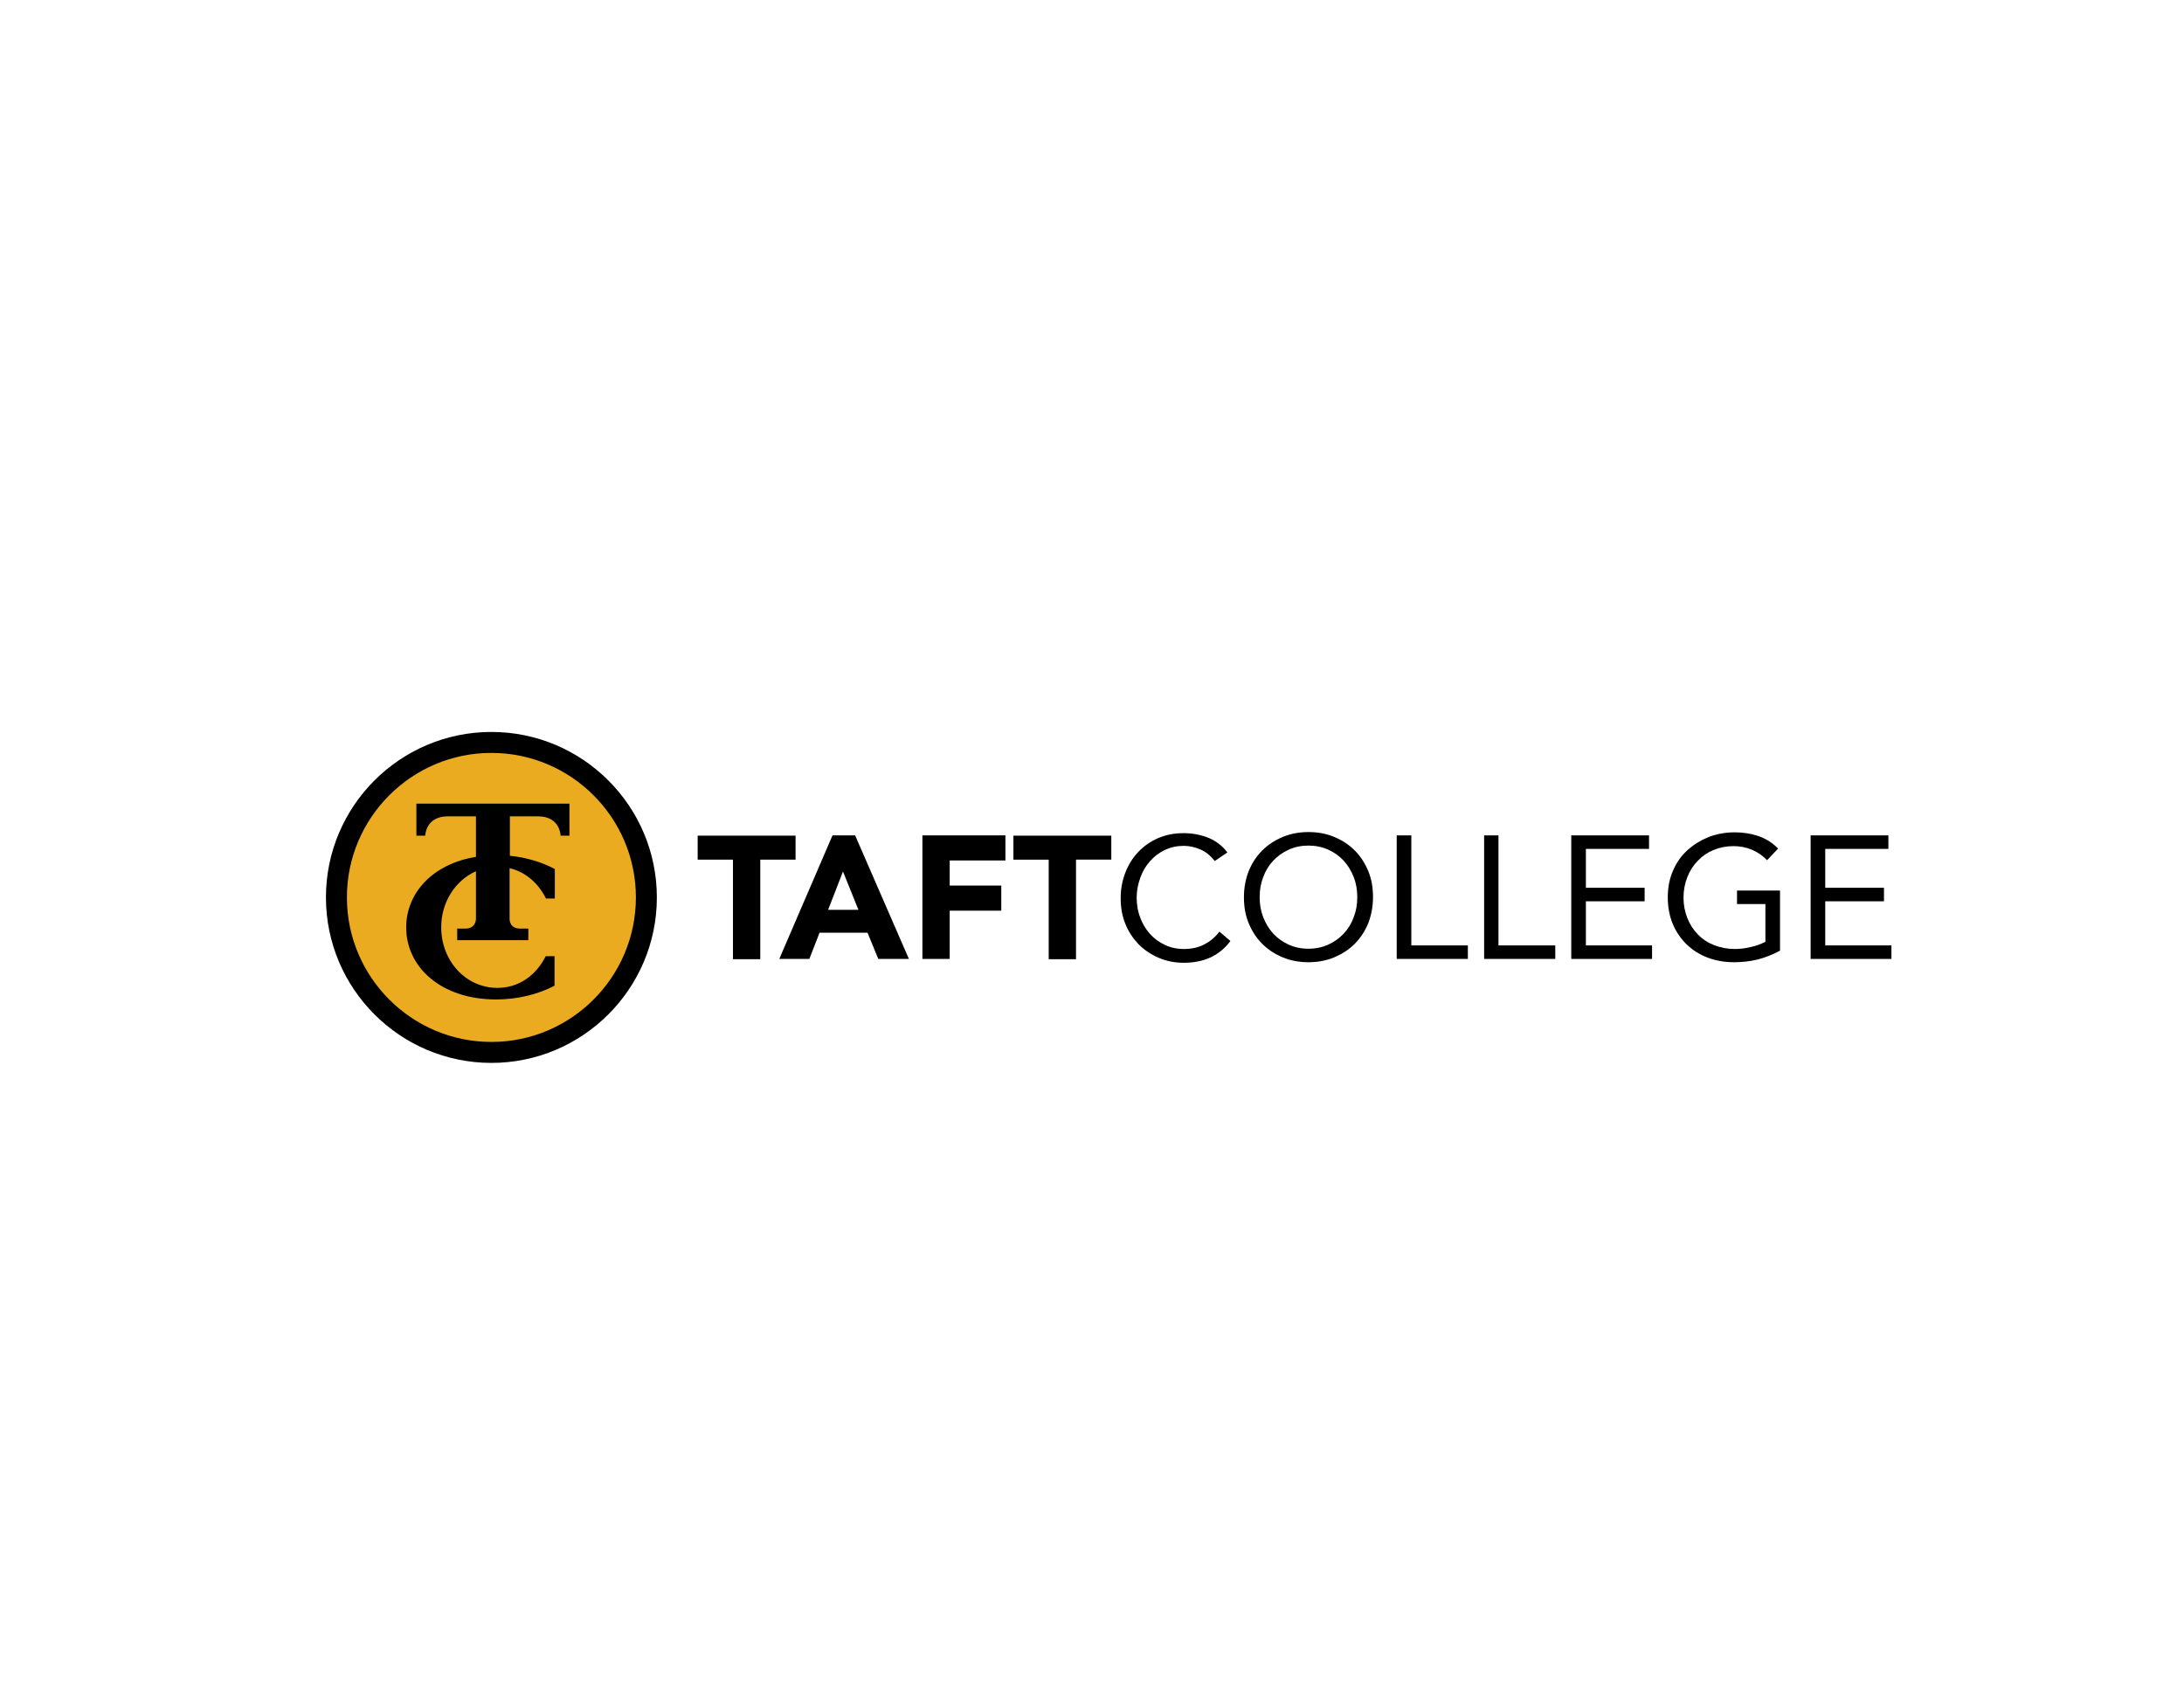 <?xml version="1.0" encoding="utf-8"?>
<!-- Generator: Adobe Illustrator 19.1.0, SVG Export Plug-In . SVG Version: 6.00 Build 0)  -->
<svg version="1.1" id="Layer_1" xmlns="http://www.w3.org/2000/svg" xmlns:xlink="http://www.w3.org/1999/xlink" x="0px" y="0px"
	 viewBox="0 0 792 612" style="enable-background:new 0 0 792 612;" xml:space="preserve">
<style type="text/css">
	.st0{fill:#EBAB21;}
</style>
<g>
	<g>
		<path d="M265.8,311.7H253v-8.7h35.5v8.7h-12.8v36.1h-9.9V311.7z"/>
		<path d="M301.9,302.9h8.2l19.5,44.8h-11.1l-3.9-9.5h-17.4l-3.7,9.5h-10.9L301.9,302.9z M305.7,316l-5.4,13.9h11L305.7,316z"/>
		<path d="M334.5,302.9h30.1v9.1h-20.2v9.1h18.7v9.1h-18.7v17.5h-9.9V302.9z"/>
		<path d="M380.3,311.7h-12.8v-8.7H403v8.7h-12.8v36.1h-9.9V311.7z"/>
		<path d="M440.5,312.2c-1.4-1.8-3-3.2-5-4.1c-2-0.9-4.1-1.4-6.2-1.4c-2.5,0-4.8,0.5-6.9,1.5c-2.1,1-3.9,2.4-5.4,4.1
			c-1.5,1.7-2.7,3.7-3.5,6c-0.8,2.3-1.3,4.6-1.3,7.1c0,2.6,0.4,5.1,1.3,7.3c0.8,2.3,2,4.2,3.5,5.9c1.5,1.7,3.3,3,5.4,4
			c2.1,1,4.4,1.5,6.9,1.5c2.7,0,5.2-0.5,7.3-1.6c2.2-1.1,4-2.6,5.6-4.7l4,3.4c-2,2.7-4.5,4.7-7.3,6c-2.9,1.3-6.1,1.9-9.7,1.9
			c-3.2,0-6.2-0.6-9-1.8c-2.8-1.2-5.2-2.8-7.3-4.9c-2-2.1-3.7-4.6-4.8-7.4c-1.2-2.9-1.7-6-1.7-9.4c0-3.3,0.6-6.4,1.7-9.2
			c1.1-2.9,2.7-5.4,4.7-7.5c2-2.1,4.4-3.8,7.2-5c2.8-1.2,5.8-1.8,9.2-1.8c3,0,6,0.5,8.8,1.6c2.8,1.1,5.2,2.9,7.1,5.4L440.5,312.2z"
			/>
		<path d="M474.5,348.9c-3.4,0-6.6-0.6-9.4-1.8c-2.9-1.2-5.3-2.8-7.4-4.9c-2.1-2.1-3.7-4.6-4.9-7.5c-1.2-2.9-1.7-6-1.7-9.4
			c0-3.4,0.6-6.5,1.7-9.4c1.2-2.9,2.8-5.4,4.9-7.5c2.1-2.1,4.6-3.7,7.4-4.9c2.9-1.2,6-1.8,9.4-1.8c3.4,0,6.6,0.6,9.4,1.8
			c2.9,1.2,5.3,2.8,7.4,4.9c2.1,2.1,3.7,4.6,4.9,7.5c1.2,2.9,1.7,6,1.7,9.4c0,3.4-0.6,6.5-1.7,9.4c-1.2,2.9-2.8,5.4-4.9,7.5
			c-2.1,2.1-4.6,3.7-7.4,4.9C481,348.3,477.9,348.9,474.5,348.9z M474.5,344c2.6,0,5-0.5,7.2-1.5c2.2-1,4-2.3,5.6-4
			c1.6-1.7,2.8-3.7,3.6-5.9c0.9-2.3,1.3-4.7,1.3-7.3c0-2.6-0.4-5-1.3-7.3c-0.9-2.3-2.1-4.2-3.6-5.9c-1.6-1.7-3.4-3-5.6-4
			c-2.2-1-4.6-1.5-7.2-1.5c-2.6,0-5,0.5-7.2,1.5c-2.2,1-4,2.3-5.6,4c-1.6,1.7-2.8,3.7-3.6,5.9c-0.9,2.3-1.3,4.7-1.3,7.3
			c0,2.6,0.4,5,1.3,7.3c0.9,2.3,2.1,4.2,3.6,5.9c1.6,1.7,3.4,3,5.6,4C469.5,343.5,471.8,344,474.5,344z"/>
		<path d="M506.5,302.9h5.3v39.9h20.5v4.9h-25.8V302.9z"/>
		<path d="M538.1,302.9h5.3v39.9H564v4.9h-25.8V302.9z"/>
		<path d="M569.8,302.9H598v4.9h-22.9v14.1h21.3v4.9h-21.3v16h24v4.9h-29.3V302.9z"/>
		<path d="M645.5,344.7c-2.6,1.4-5.3,2.5-8.1,3.2s-5.7,1-8.6,1c-3.5,0-6.7-0.6-9.6-1.7c-2.9-1.1-5.4-2.7-7.6-4.8
			c-2.1-2.1-3.8-4.5-5-7.4c-1.2-2.9-1.8-6.1-1.8-9.6c0-3.5,0.6-6.8,1.9-9.7c1.2-2.9,3-5.4,5.2-7.4c2.2-2,4.8-3.6,7.7-4.8
			c2.9-1.1,6.1-1.7,9.4-1.7c3,0,5.8,0.4,8.5,1.3c2.7,0.9,5.2,2.4,7.3,4.6l-4,4.2c-1.5-1.6-3.4-2.9-5.5-3.8c-2.2-0.9-4.4-1.3-6.7-1.3
			c-2.6,0-5,0.5-7.2,1.4c-2.2,0.9-4.1,2.2-5.7,3.9c-1.6,1.6-2.9,3.6-3.8,5.9c-0.9,2.3-1.4,4.8-1.4,7.5c0,2.7,0.5,5.1,1.4,7.4
			c0.9,2.3,2.2,4.3,3.8,5.9c1.6,1.7,3.6,3,5.9,3.9c2.3,0.9,4.8,1.4,7.5,1.4c1.8,0,3.7-0.2,5.7-0.7c2-0.4,3.8-1.1,5.4-1.9v-13.7
			h-10.3v-4.9h15.6V344.7z"/>
		<path d="M656.6,302.9h28.2v4.9h-22.9v14.1h21.3v4.9h-21.3v16h24v4.9h-29.3V302.9z"/>
	</g>
</g>
<g id="XMLID_5_">
	<circle id="XMLID_6_" class="st0" cx="178.2" cy="325.4" r="56"/>
</g>
<path id="XMLID_1_" d="M178.2,385.4c-33.1,0-60-26.9-60-60c0-33.1,26.9-60,60-60c33.1,0,60,26.9,60,60
	C238.2,358.5,211.3,385.4,178.2,385.4z M178.2,273c-28.9,0-52.4,23.5-52.4,52.4c0,28.9,23.5,52.4,52.4,52.4
	c28.9,0,52.4-23.5,52.4-52.4C230.6,296.5,207.1,273,178.2,273z"/>
<path d="M151,291.4V303h3.2c0,0,0.1-7,8.2-7h10.2v14.7c-15.6,2.5-25.3,13-25.3,25.6c0,14.4,12.7,26.1,32.6,26.1
	c7.9,0,15.3-1.9,21.2-5v-10.7h-3.2c-3.6,7.2-10,11.5-17.5,11.5c-11.5,0-20.4-9.8-20.4-22c0-9.2,5.2-17,12.6-20.3v17.2
	c0,0,0.1,3.6-3.8,3.6h-3v4.2h25.8v-4.2h-3c-4,0-3.8-3.6-3.8-3.6v-18.3c5.6,1.3,10.3,5.2,13.2,11h3.2v-10.7
	c-4.7-2.5-10.3-4.2-16.3-4.8V296h10.2c8.1,0,8.2,7,8.2,7h3.2v-11.6H151z"/>
</svg>
